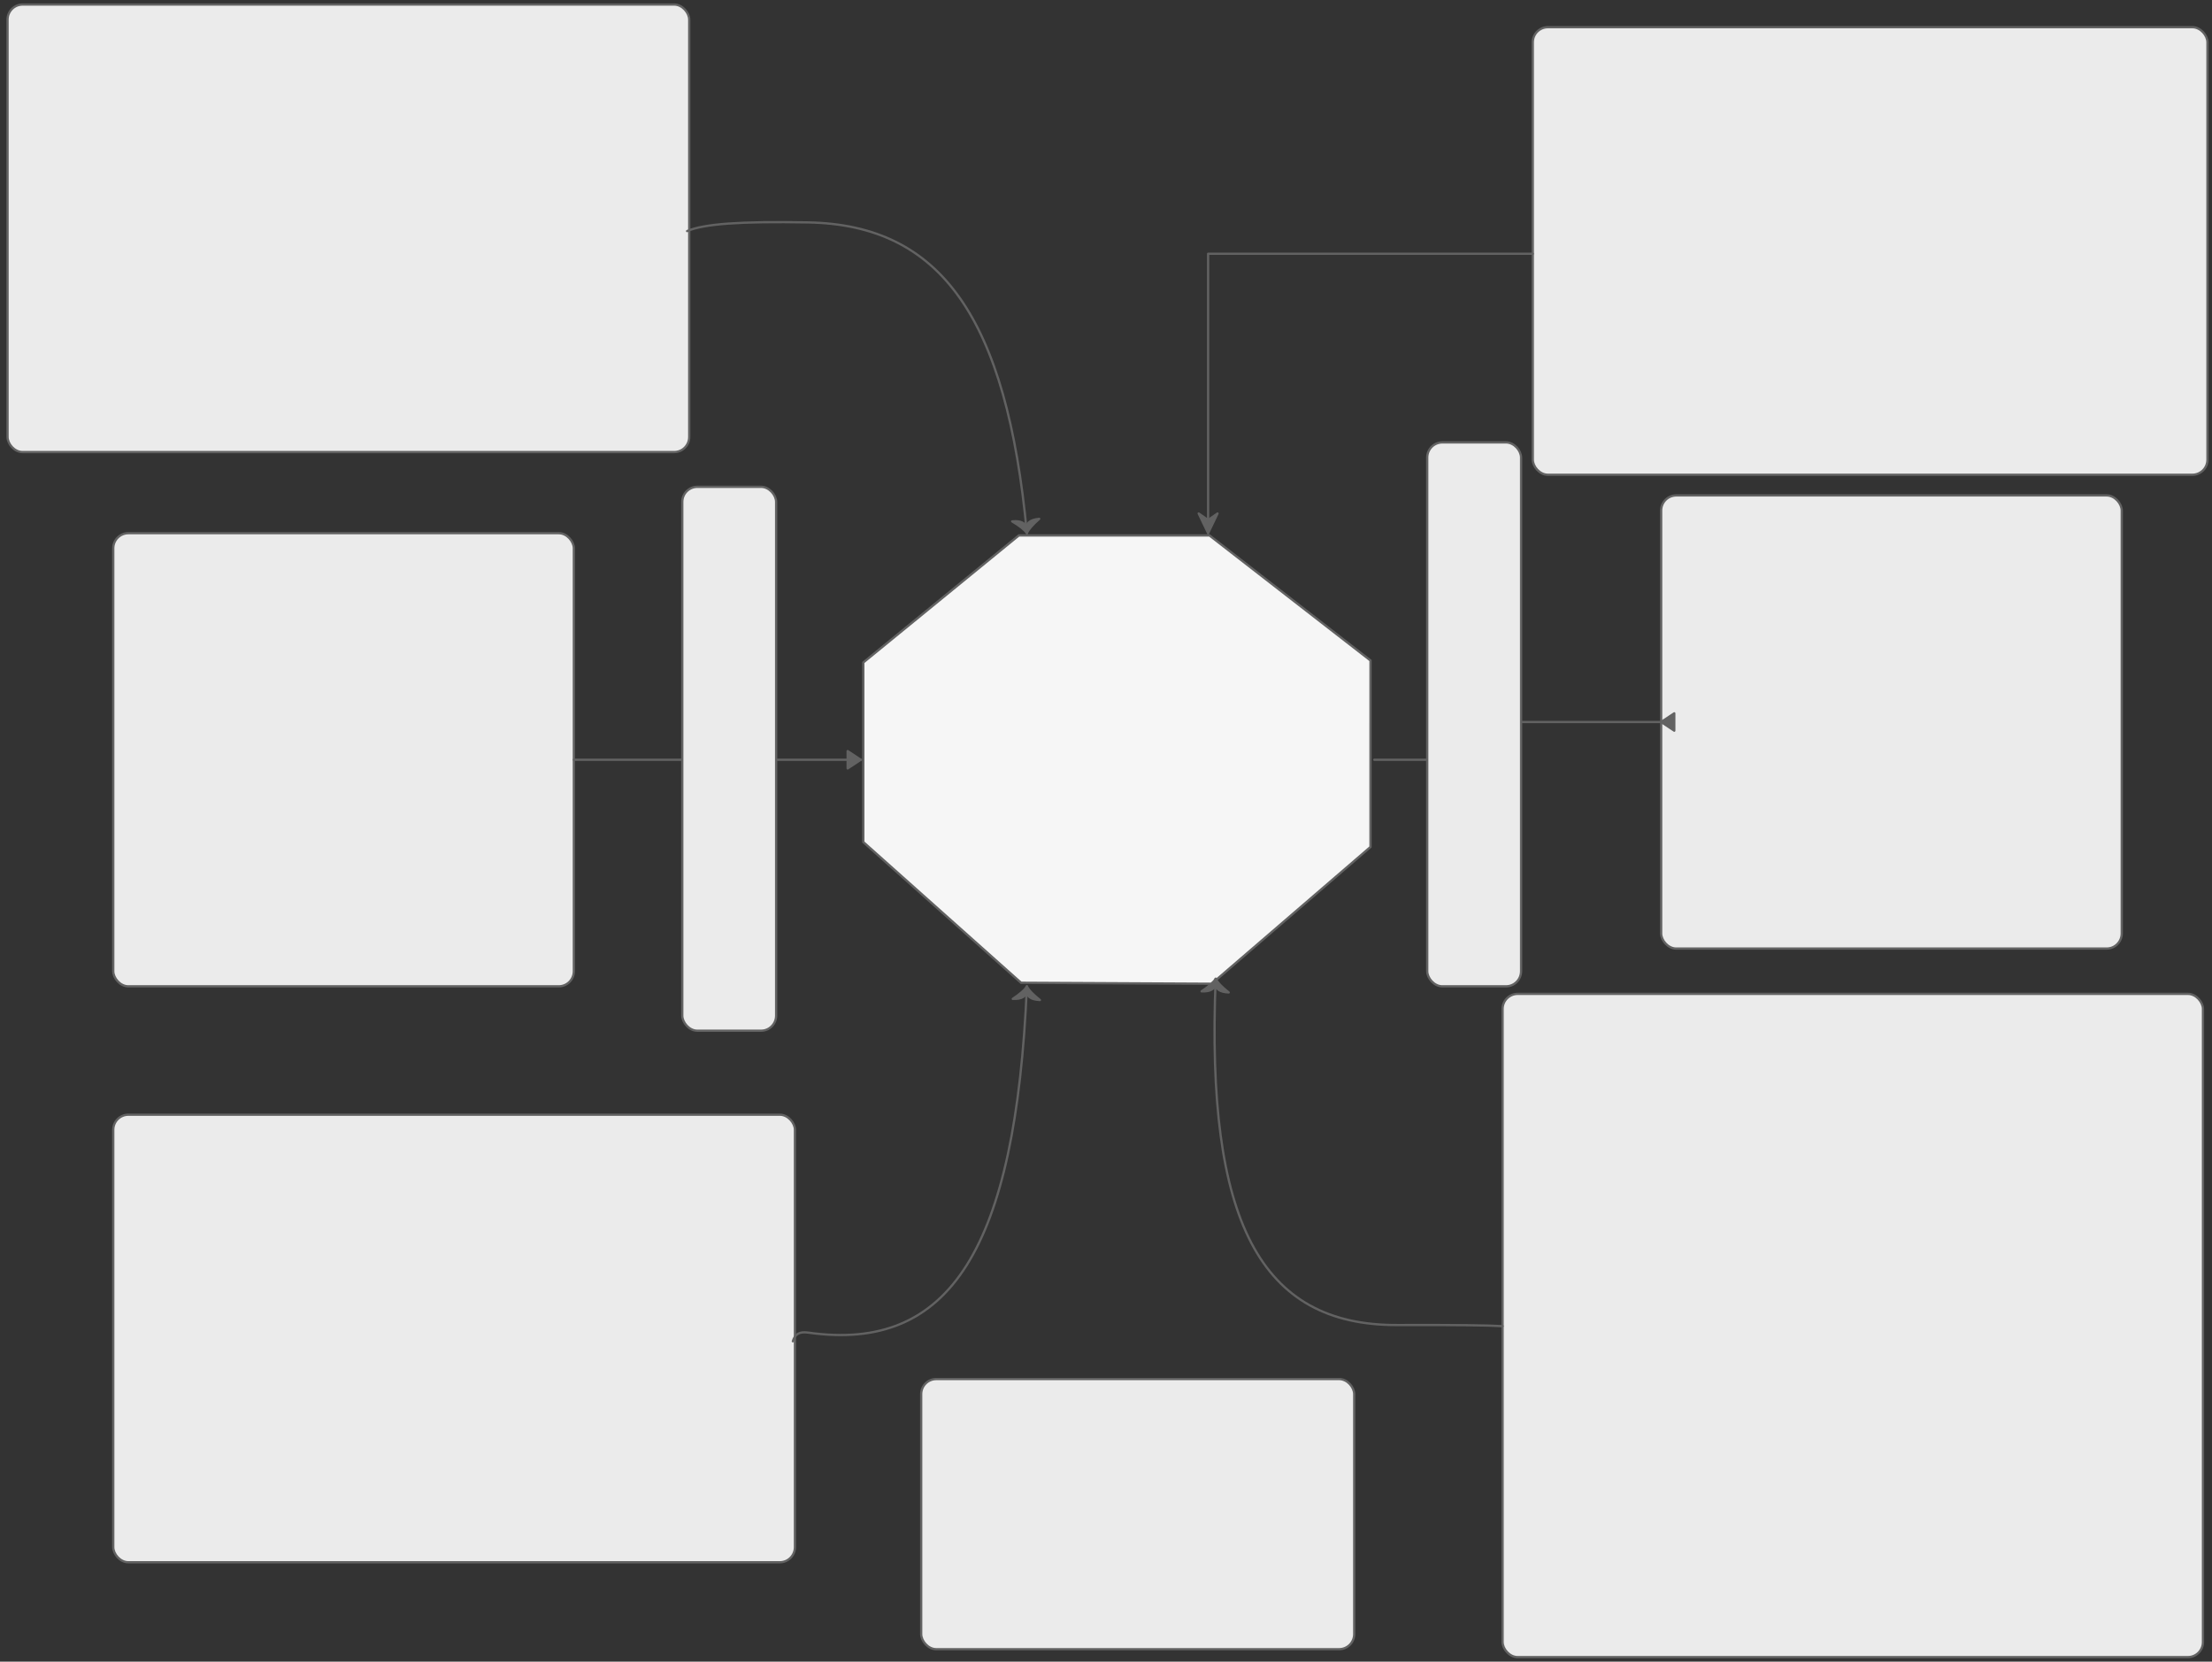 <svg xmlns="http://www.w3.org/2000/svg" xmlns:svg="http://www.w3.org/2000/svg" xmlns:xlink="http://www.w3.org/1999/xlink" version="1.0" viewBox="20 137 1464.765 1100.099"><rect x="20" y="137" width="1464.765" height="1100.099" fill="#333333" stroke="none"/><defs><style type="text/css">
        @font-face {
            font-family: 'lt_bold';
            src: url('undefined/assets/fonts/lato/lt-bold-webfont.woff2') format('woff2'),
                url('undefined/assets/fonts/lato/lt-bold-webfont.woff') format('woff');
            font-weight: normal;
            font-style: normal;
        }
        @font-face {
            font-family: 'lt_bold_italic';
            src: url('undefined/assets/fonts/lato/lt-bolditalic-webfont.woff2') format('woff2'),
                url('undefined/assets/fonts/lato/lt-bolditalic-webfont.woff') format('woff');
            font-weight: normal;
            font-style: normal;
        }
        @font-face {
            font-family: 'lt_italic';
            src: url('undefined/assets/fonts/lato/lt-italic-webfont.woff2') format('woff2'),
                url('undefined/assets/fonts/lato/lt-italic-webfont.woff') format('woff');
            font-weight: normal;
            font-style: normal;
        }
        @font-face {
            font-family: 'lt_regular';
            src: url('undefined/assets/fonts/lato/lt-regular-webfont.woff2') format('woff2'),
                url('undefined/assets/fonts/lato/lt-regular-webfont.woff') format('woff');
            font-weight: normal;
            font-style: normal;
        }
        @font-face {
            font-family: 'lt-hairline';
            src: url('undefined/assets/fonts/embed/lt-hairline-webfont.woff2') format('woff2'),
                url('undefined/assets/fonts/embed/lt-hairline-webfont.woff') format('woff');
            font-weight: normal;
            font-style: normal;
        }
        @font-face {
            font-family: 'lt-thinitalic';
            src: url('undefined/assets/fonts/embed/lt-thinitalic-webfont.woff2') format('woff2'),
                url('undefined/assets/fonts/embed/lt-thinitalic-webfont.woff') format('woff');
            font-weight: normal;
            font-style: normal;
        }
        @font-face {
            font-family: 'champagne';
            src: url('undefined/assets/fonts/embed/champagne-webfont.woff2') format('woff2'),
                url('undefined/assets/fonts/embed/champagne-webfont.woff') format('woff');
            font-weight: normal;
            font-style: normal;
        }
        @font-face {
            font-family: 'indie';
            src: url('undefined/assets/fonts/embed/indie-flower-webfont.woff2') format('woff2'),
                url('undefined/assets/fonts/embed/indie-flower-webfont.woff') format('woff');
            font-weight: normal;
            font-style: normal;
        }
        @font-face {
            font-family: 'bebas';
            src: url('undefined/assets/fonts/embed/bebasneue_regular-webfont.woff2') format('woff2'),
                url('undefined/assets/fonts/embed/bebasneue_regular-webfont.woff') format('woff');
            font-weight: normal;
            font-style: normal;
        }
        @font-face {
            font-family: 'bree';
            src: url('undefined/assets/fonts/embed/breeserif-regular-webfont.woff2') format('woff2'),
                url('undefined/assets/fonts/embed/breeserif-regular-webfont.woff') format('woff');
            font-weight: normal;
            font-style: normal;
        }
        @font-face {
            font-family: 'spartan';
            src: url('undefined/assets/fonts/embed/leaguespartan-bold-webfont.woff2') format('woff2'),
                url('undefined/assets/fonts/embed/leaguespartan-bold-webfont.woff') format('woff');
            font-weight: normal;
            font-style: normal;
        }
        @font-face {
            font-family: 'montserrat';
            src: url('undefined/assets/fonts/embed/montserrat-medium-webfont.woff2') format('woff2'),
                url('undefined/assets/fonts/embed/montserrat-medium-webfont.woff') format('woff');
            font-weight: normal;
            font-style: normal;
        }
        @font-face {
            font-family: 'open_sanscondensed';
            src: url('undefined/assets/fonts/embed/opensans-condlight-webfont.woff2') format('woff2'),
                url('undefined/assets/fonts/embed/opensans-condlight-webfont.woff') format('woff');
            font-weight: normal;
            font-style: normal;
        }
        @font-face {
            font-family: 'open_sansitalic';
            src: url('undefined/assets/fonts/embed/opensans-italic-webfont.woff2') format('woff2'),
                url('undefined/assets/fonts/embed/opensans-italic-webfont.woff') format('woff');
            font-weight: normal;
            font-style: normal;
        }
        @font-face {
            font-family: 'playfair';
            src: url('undefined/assets/fonts/embed/playfairdisplay-regular-webfont.woff2') format('woff2'),
                url('undefined/assets/fonts/embed/playfairdisplay-regular-webfont.woff') format('woff');
            font-weight: normal;
            font-style: normal;
        }
        @font-face {
            font-family: 'raleway';
            src: url('undefined/assets/fonts/embed/raleway-regular-webfont.woff2') format('woff2'),
                url('undefined/assets/fonts/embed/raleway-regular-webfont.woff') format('woff');
            font-weight: normal;
            font-style: normal;
        }
        @font-face {
            font-family: 'courier_prime';
            src: url('undefined/assets/fonts/embed/courier_prime-webfont.woff2') format('woff2'),
                url('undefined/assets/fonts/embed/courier_prime-webfont.woff') format('woff');
            font-weight: normal;
            font-style: normal;
        }
        p {
            margin: 0;
        }
        </style></defs><g id="248ngo44du"><g transform="translate(590 490)"><path d="M 106.129,297.642 L 1.688,204.497 L 1.692,85.584 L 104.667,1.495 L 230.895,1.495 L 337.535,84.29 L 337.528,207.734 L 232.356,298.289 L 106.129,297.642 Z" fill="rgb(246, 246, 246)" stroke="rgb(98, 98, 98)" stroke-width="1.5" vector-effect="non-scaling-stroke"/></g></g><g id="1uc8o217z4"><g transform="translate(95 490)"><rect x="0" y="0" width="305" height="300" rx="10" ry="10" fill="#ebebebff" stroke="#626262" stroke-width="1.5" stroke-linecap="round" stroke-linejoin="round"/></g></g><g id="1j1vxgsvw9"><g transform="translate(25 140) rotate(-3.8076918967730215e-15)"><rect x="0" y="0" width="451.399" height="296.3" rx="10" ry="10" fill="#ebebebff" stroke="#626262" stroke-width="1.5" stroke-linecap="round" stroke-linejoin="round"/></g></g><g id="20oxyubtql"><g transform="translate(1035 155) rotate(5.872894499991168e-15)"><rect x="0" y="0" width="446.765" height="296.316" rx="10" ry="10" fill="#ebebebff" stroke="#626262" stroke-width="1.5" stroke-linecap="round" stroke-linejoin="round"/></g></g><g id="6atvs31itm"><g><path d="M 1035,305 L 820,305 L 820,490" fill="none" stroke="#626262" stroke-width="1.5" stroke-linecap="round" stroke-linejoin="round"/><path d="M 820,490 L 826.25,476.957 L 820,481.304 L 813.75,476.957 Z" fill="#626262" stroke="#626262" stroke-width="1.5" stroke-linecap="round" stroke-linejoin="round"/></g></g><g id="21wdz9g5yl"><g transform="translate(1120 465)"><rect x="0" y="0" width="305" height="300" rx="10" ry="10" fill="#ebebebff" stroke="#626262" stroke-width="1.5" stroke-linecap="round" stroke-linejoin="round"/></g></g><g id="1o31uypqif"><g><path d="M 1120,615 L 1023.829,615 L 1023.829,627.5 L 1023.829,640 L 930,640" fill="none" stroke="#626262" stroke-width="1.5" stroke-linecap="round" stroke-linejoin="round"/><path d="M 1120,615 L 1128.696,620.75 L 1128.696,609.25 Z" fill="#626262" stroke="#626262" stroke-width="1.5" stroke-linecap="round" stroke-linejoin="round"/></g></g><g id="beijgc4h4u"><g><path d="M 400,640 L 590,640" fill="none" stroke="#626262" stroke-width="1.5" stroke-linecap="round" stroke-linejoin="round"/><path d="M 590,640 L 581.304,634.25 L 581.304,645.75 Z" fill="#626262" stroke="#626262" stroke-width="1.5" stroke-linecap="round" stroke-linejoin="round"/></g></g><g id="1v6wgkutbj"><g transform="translate(95 875) rotate(-3.8076918967730215e-15)"><rect x="0" y="0" width="451.399" height="296.3" rx="10" ry="10" fill="#ebebebff" stroke="#626262" stroke-width="1.5" stroke-linecap="round" stroke-linejoin="round"/></g></g><g id="9s6we0fhi5"><g transform="translate(1015 795)"><rect x="0" y="0" width="463.799" height="439.099" rx="10" ry="10" fill="#ebebebff" stroke="#626262" stroke-width="1.5" stroke-linecap="round" stroke-linejoin="round"/></g></g><g id="g5a0y1oszy"><g><path d="M 1015,1015 C 1005.219,1014.37 984.259,1014.145 945.133,1014.25 C 854.547,1014.493 818.507,945.718 825,785" fill="none" stroke="#626262" stroke-width="1.5" stroke-linecap="round" stroke-linejoin="round"/><path d="M 825,785 Q 823.061,788.403 815.656,793.325 Q 824.649,793.689 824.891,787.693 Q 824.649,793.689 833.642,794.052 Q 826.658,788.548 825,785 Z" fill="#626262" stroke="#626262" stroke-width="1.5" stroke-linecap="round" stroke-linejoin="round"/></g></g><g id="2jvf84bqyf"><g><path d="M 545,1025 C 546.419,1020.17 549.459,1018.445 555.133,1019.25 C 649.108,1032.581 692.568,963.806 700,790" fill="none" stroke="#626262" stroke-width="1.5" stroke-linecap="round" stroke-linejoin="round"/><path d="M 700,790 Q 698.053,793.398 690.637,798.303 Q 699.628,798.688 699.885,792.693 Q 699.628,798.688 708.62,799.072 Q 701.65,793.552 700,790 Z" fill="#626262" stroke="#626262" stroke-width="1.5" stroke-linecap="round" stroke-linejoin="round"/></g></g><g id="6ceh4i54n5"><g transform="translate(630 1050)"><rect x="0" y="0" width="286.75" height="178.856" rx="10" ry="10" fill="#ebebebff" stroke="#626262" stroke-width="1.5" stroke-linecap="round" stroke-linejoin="round"/></g></g><g id="2h7ry1t24e"><g><path d="M 475,290 C 486.219,285.17 510.259,283.445 555.133,284.25 C 643.191,285.83 686.651,347.555 700,490" fill="none" stroke="#626262" stroke-width="1.5" stroke-linecap="round" stroke-linejoin="round"/><path d="M 700,490 Q 701.468,486.369 708.149,480.503 Q 699.189,481.342 699.748,487.316 Q 699.189,481.342 690.228,482.182 Q 697.883,486.705 700,490 Z" fill="#626262" stroke="#626262" stroke-width="1.5" stroke-linecap="round" stroke-linejoin="round"/></g></g><g id="8zjj7sgx84"><g transform="translate(471.8 459.3)"><rect x="0" y="0" width="62.15" height="360.098" rx="10" ry="10" fill="#ebebebff" stroke="#626262" stroke-width="1.5" stroke-linecap="round" stroke-linejoin="round"/></g></g><g id="4wxysr052l"><g transform="translate(965.1 429.9)"><rect x="0" y="0" width="62.15" height="360.098" rx="10" ry="10" fill="#ebebebff" stroke="#626262" stroke-width="1.5" stroke-linecap="round" stroke-linejoin="round"/></g></g><g id="k8geyi1l7u"><g transform="translate(50 175)"><rect x="0" y="0" width="410" height="240" fill="rgba(255,255,255,0.01)" stroke="rgba(255,255,255,0.01)" stroke-width="NaN" stroke-linecap="round" stroke-linejoin="round"/></g></g><g id="1bxp465wsf"><g transform="translate(110 540)"><rect x="0" y="0" width="268" height="231" fill="rgba(255,255,255,0.01)" stroke="rgba(255,255,255,0.01)" stroke-width="NaN" stroke-linecap="round" stroke-linejoin="round"/></g></g><g id="27j0p357ki"><g transform="translate(690 595)"><rect x="0" y="0" width="145.45" height="39.65" fill="rgba(255,255,255,0.01)" stroke="rgba(255,255,255,0.01)" stroke-width="NaN" stroke-linecap="round" stroke-linejoin="round"/></g></g><g id="2qg63e5um8"><g transform="translate(685 690)"><rect x="0" y="0" width="149.45" height="47.65" fill="rgba(255,255,255,0.01)" stroke="rgba(255,255,255,0.01)" stroke-width="NaN" stroke-linecap="round" stroke-linejoin="round"/></g></g><g id="lhc9znn1bk"><g transform="translate(125 920)"><rect x="0" y="0" width="389.2" height="220.75" fill="rgba(255,255,255,0.01)" stroke="rgba(255,255,255,0.01)" stroke-width="NaN" stroke-linecap="round" stroke-linejoin="round"/></g></g><g id="2gntugkg7y"><g transform="translate(1070 190)"><rect x="0" y="0" width="381.015" height="225.007" fill="rgba(255,255,255,0.01)" stroke="rgba(255,255,255,0.01)" stroke-width="NaN" stroke-linecap="round" stroke-linejoin="round"/></g></g><g id="2lospgdot2"><g transform="translate(1140 530)"><rect x="0" y="0" width="278.679" height="218.6" fill="rgba(255,255,255,0.01)" stroke="rgba(255,255,255,0.01)" stroke-width="NaN" stroke-linecap="round" stroke-linejoin="round"/></g></g><g id="2hjofs6n2k"><g transform="translate(1050 875)"><rect x="0" y="0" width="404.933" height="262.018" fill="rgba(255,255,255,0.01)" stroke="rgba(255,255,255,0.01)" stroke-width="NaN" stroke-linecap="round" stroke-linejoin="round"/></g></g></svg>